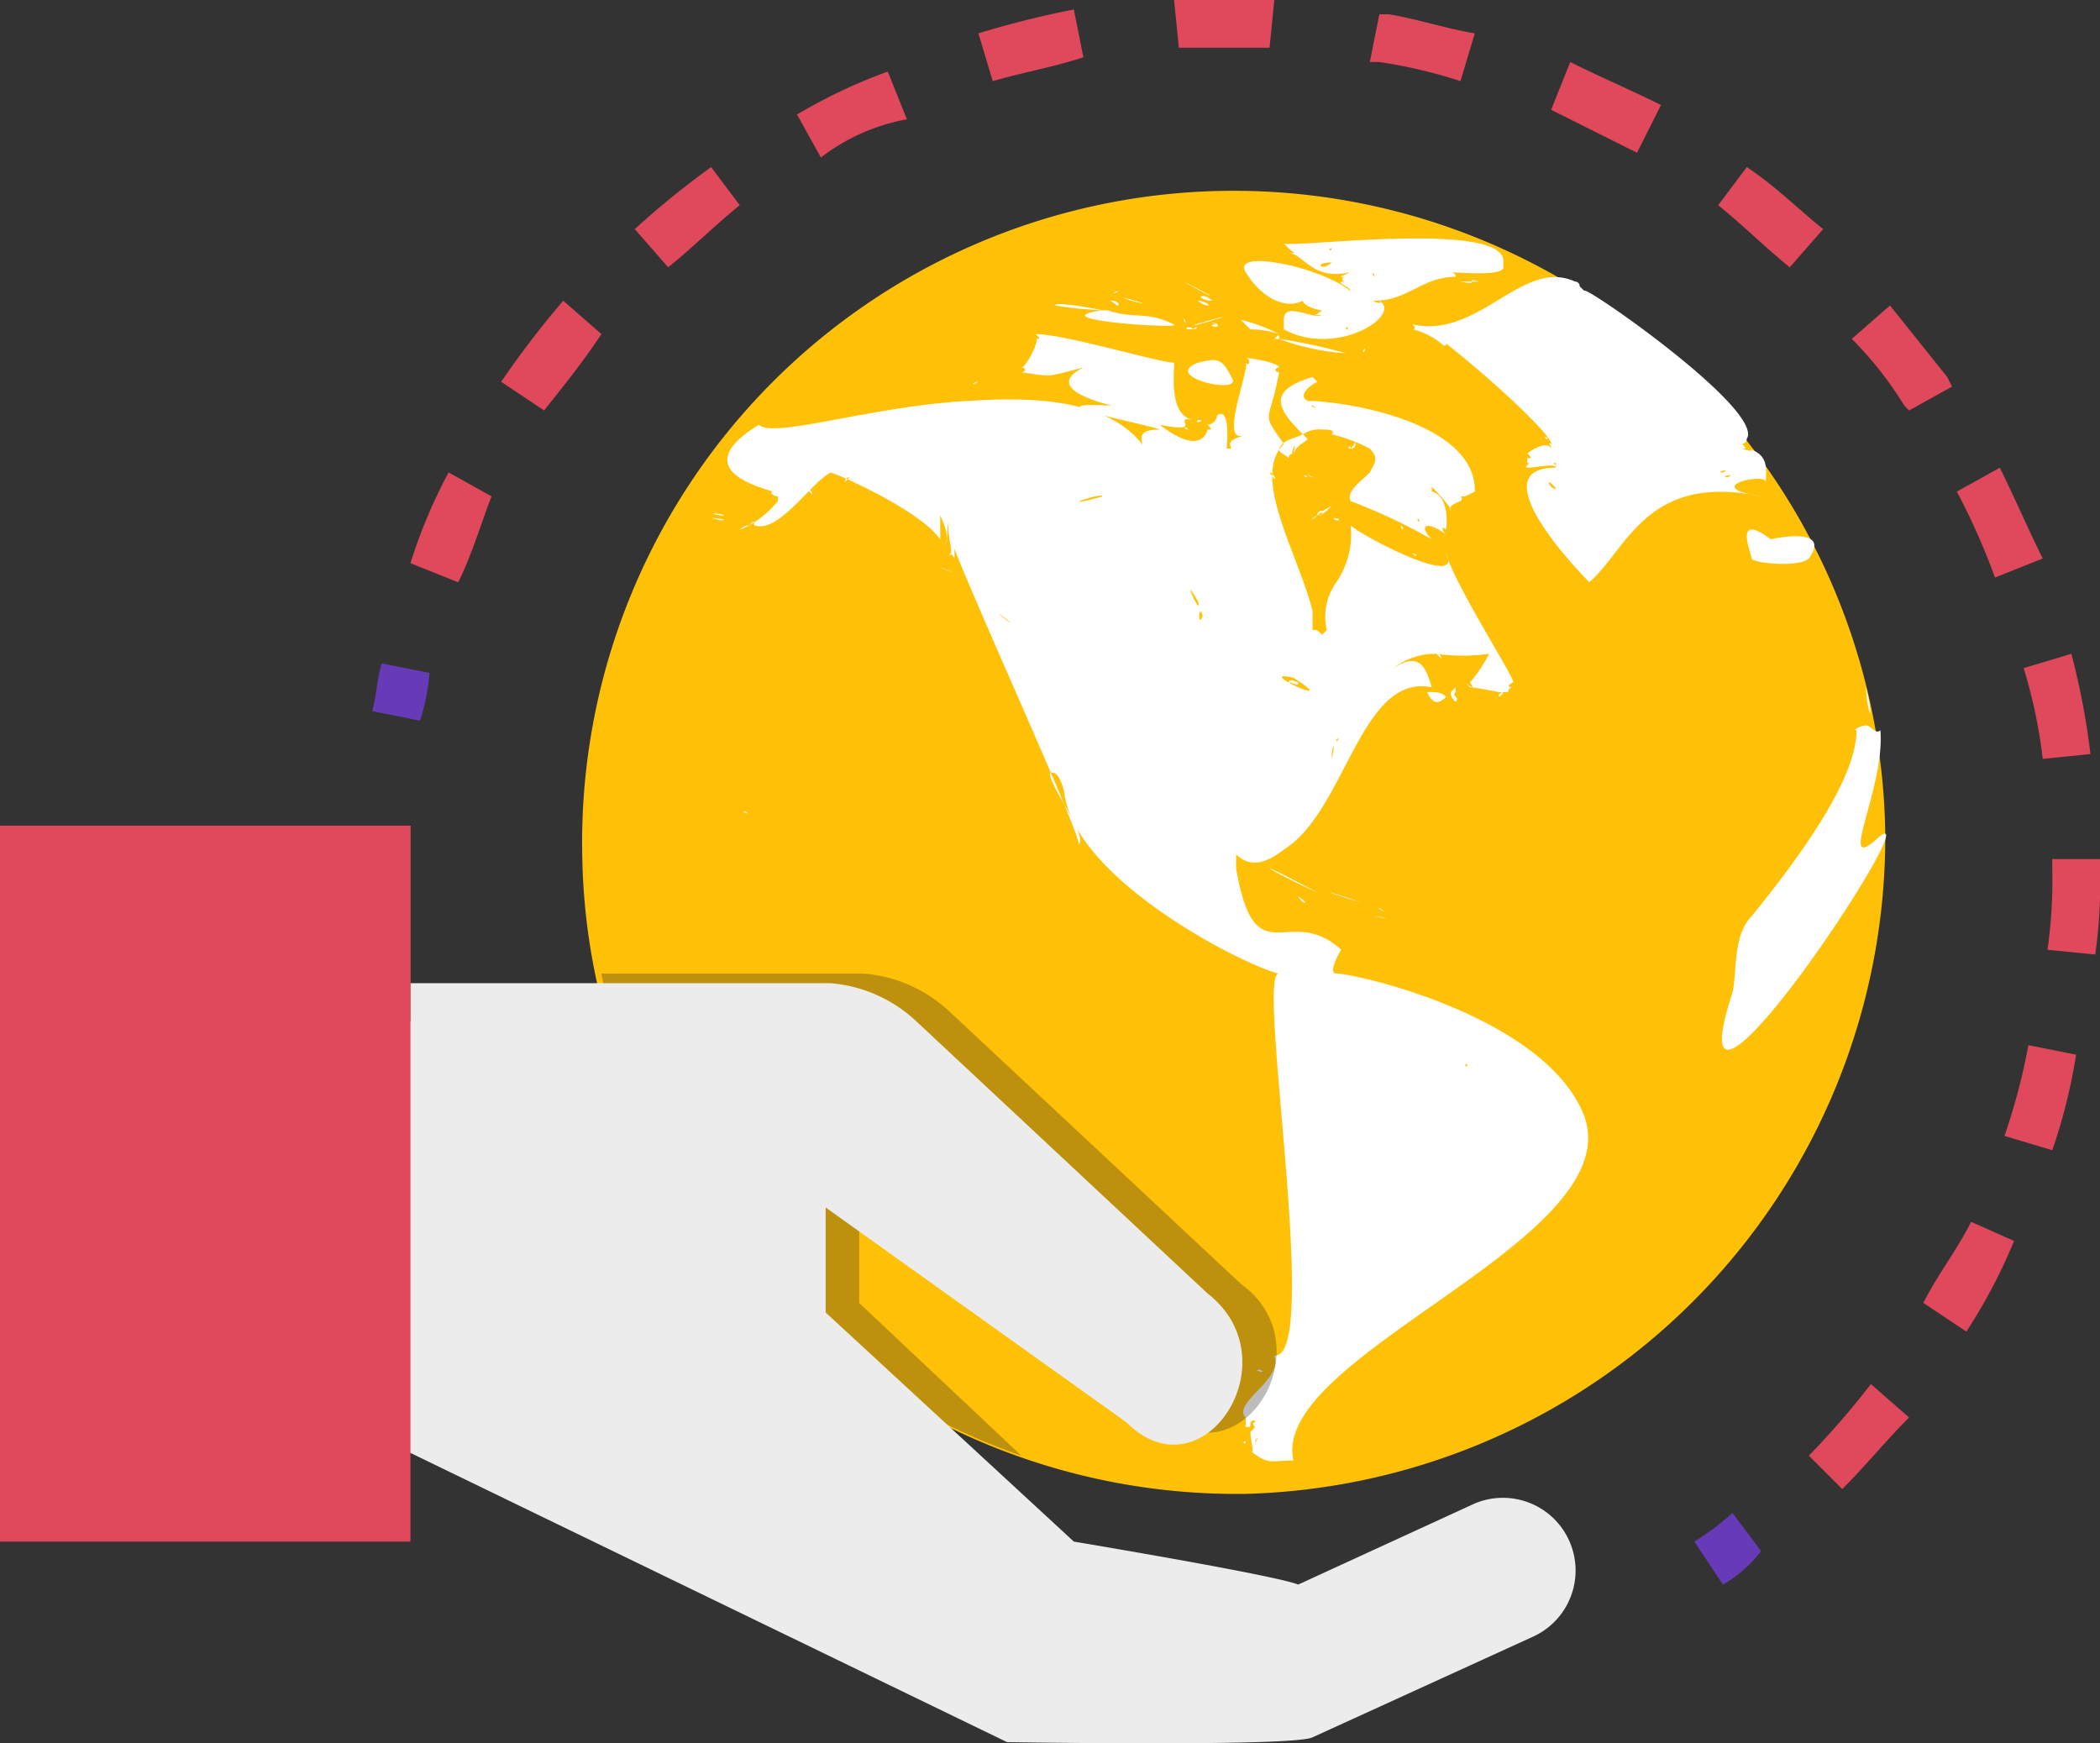 <svg id="XMLID_528_" xmlns="http://www.w3.org/2000/svg" width="108.754" height="90.278" viewBox="0 0 108.754 90.278">
  <rect x="0" y="0" width="108.754" height="90.278" fill="#333333" stroke="none"/>
  <path id="XMLID_850_" d="M47,22.9Z" transform="translate(44.452 -0.408)" fill="#a7a9ac"/>
  <path id="XMLID_849_" d="M46.9,22.8Z" transform="translate(44.305 -0.555)" fill="#a7a9ac"/>
  <path id="XMLID_847_" d="M89.679,50.922A34.028,34.028,0,0,1,56.558,85.279C38.021,85.526,22.449,70.7,22.2,52.158a33.744,33.744,0,1,1,67.477-1.236Z" transform="translate(7.953 -7.915)" fill="#ffc107"/>
  <path id="XMLID_541_" d="M84.515,39.568Zm.247.742ZM70.673,36.6s-5.932-5.932-1.73-5.932v-.247c-.247,0,0,0,0,.247,0-.247-.989,0-1.483,0-.247,0,.247-.247,0-.247v-.247c.247,0,.247,0,0-.247,0,0,.989-.742,1.236-.247,0-.247-.247-.247,0-.247,0-.494-3.213-3.46-5.438-5.191,0,0,0,.247-.247,0a3.822,3.822,0,0,0-1.483-.742c.247,0,0-.247,0-.247,3.46.742,5.685-3.46,8.4-2.225a.242.242,0,0,1,.247.247h0l.247.247c-.247-.494,9.392,6.179,8.4,7.662h0a.242.242,0,0,1-.247.247c.247.247.247.247,0,.247.742.247.494,0,.247,0,1.236.247.989,1.236.989,1.73,0-.494-3.46.247-.247.742C73.639,30.918,72.651,34.872,70.673,36.6ZM68.7,29.187Zm0,.494ZM67.954,32.4Zm.247-.989Zm.494-.247Zm-.247.989Zm.247-.494c.742.494-.494-.741,0,0Zm9.392-2.472Zm-.494,1.73c.494-.247-.494,0,0,0Zm.247.247c.494-.247-.494,0,0,0Zm.247-1.73Zm1.483,2.225Zm-.494-2.225Zm-1.483,1.483Zm1.483-1.73Zm-10.628,0c.247,0-.247-.247,0,0ZM32.115,31.412l.247-.247Zm-6.426,1.977c.741,0-1.236-.247,0,0Zm6.921-2.225Zm17.055-8.157c.247.494,0-.247,0,0Zm.494.494c.247,0,.247-.247,0,0h0c-.247-.247-.494,0-.247,0Zm0,0Zm-.247-1.977Zm0,0Zm.247-.247Zm-.494-.247c1.73.989,1.977.989,0,0Zm0,0ZM61.528,35.119c.247.247.247,0,0,0ZM49.664,22.514Zm1.236-.247c.247,0-.247-.247-.494-.247A.863.863,0,0,0,50.9,22.267Zm.989-1.73Zm7.168,3.955h0C58.809,24.738,59.056,24.738,59.056,24.491ZM55.843,50.938ZM51.394,23.255c.247,0-.742-.247,0,0Zm0,.494Zm-.494-.494Zm-.494,0c-1.236.247,3.46-.989,0,0Zm.989,0h0C50.653,23.255,51.641,23.5,51.394,23.255Zm13.594-2.225H64C65.236,21.278,64,20.784,64.988,21.031Zm-7.662-.989ZM55.1,19.548h0Zm4.2.989Zm.247.247Zm-6.674-.247c-.742-1.236,3.955-.247,5.438.989,0-.247-.989-.494-.247-.494-.247,0-.247-.247,0-.247-.494,0-.247,0,.247-.247-1.977.494-2.472-.989-3.213-.989.494,0,.247,0,0-.247l-.247-.247c.494.247,11.617-1.236,11.37.989v.247c0,.494-2.472.247-2.966.247.247,0,.494,0,.494.247-1.73,0-2.472,1.236-4.2,1.236-.247,0,.494.247.247,0,1.236.742-2.225,2.966-4.943,1.483v-.494c0-.989,1.483,0,1.977-.247h-.247c-.247,0,0,0,.247-.247-.247,0-.989-.247-.989-.494-.989.494-2.224-.247-2.966-1.483ZM60.787,19.3Zm-3.46,0c-.247,0,0,.247,0,0Zm0,.741h0C56.338,20.042,56.832,20.536,57.326,20.042Zm2.719,2.225Zm-.494,0Zm0-1.483h0c0-.247.247-.247,0,0,0-.247-.247-.247,0,0h0a.766.766,0,0,0-.494.247C58.315,21.031,59.056,20.784,59.551,20.784ZM58.068,23.5c.247,0,0-.247,0,0Zm-.989-.247Zm0-.742Zm-.247-.494c-.247,0,.247-.247,0,0Zm2.225-1.236Zm-4.2,2.472Zm-4.449,5.191Zm5.685,2.472a.242.242,0,0,0,.247.247C56.585,31.165,56.09,31.165,56.09,30.918ZM46.2,21.525c.247,0-.494.247,0,0Zm14.83,12.358c0-.247-.247-.247,0,0ZM46.945,22.019c-1.483-.494,1.977.494,0,0Zm2.966,6.674h0C49.664,28.446,49.664,28.693,49.911,28.693ZM61.528,24h0Zm-3.213,5.685a.242.242,0,0,0,.247-.247h0c0-.247,0,0-.247.247h0C58.315,29.435,58.068,29.682,58.315,29.682Zm-.989,22.739ZM85.009,41.793Zm-.494-1.483ZM55.6,41.793s-.494-.247-.494,0C55.349,41.793,55.6,42.04,55.6,41.793Zm-2.719,39.3h0C52.877,81.34,52.63,81.093,52.877,81.093Zm.494-3.46Zm0,4.2-.494-.247ZM59.551,53.9c1.236.247.247,0,0,0Zm0,0Zm-2.966-1.236c-4.2-2.225-2.225-.989,0,0Zm0,0Zm-2.719-1.483Zm28.671-8.651Zm1.73-2.719Zm.742,2.225c0,1.236.494,2.225,0,0ZM79.324,29.187ZM85.5,49.949c-1.977,1.73.494-2.719.247-5.685-.247.247-.494-.247-.742-.247s-.742.247-.494.247c0,2.225-2.225,5.685-5.438,9.64-.989.989-.742,2.966-.989,3.955C74.628,68.487,88.964,46.736,85.5,49.949ZM32.115,31.412l.247-.247A.242.242,0,0,0,32.115,31.412ZM26.925,48.466h0C27.419,48.714,26.677,48.466,26.925,48.466Zm3.46-16.56c.247.494-.494-.494,0,0Zm-4.7,1.236c.741,0-1.236-.247,0,0Zm-.989.494Zm0,0Zm13.1,2.472Zm0,0c-1.236-.494-.742-.247,0,0ZM49.911,23.75ZM61.775,34.872Zm-11.123-13.1c-.247,0,0,.247.494.247A.863.863,0,0,0,50.653,21.772ZM63.011,34.625ZM59.056,24.491Zm-6.674-2.966ZM54.855,23.5Zm-4.449,4.7c.494,0-.247.247,0,0Zm2.719-4.449Zm-2.719,1.483c-1.977.742,2.472,1.73,1.73.742C51.641,24.985,51.394,24.985,50.405,25.233Zm7.168,8.157h0C57.079,33.142,58.068,33.389,57.573,33.389Zm-3.955-9.145Zm2.472,6.921h0C55.843,30.918,55.843,31.165,56.09,31.165Zm.742,1.73c0,.247,0,.247-.247.247-.247.247-.494.247,0,0h0c.247,0,.494-.247.741-.494a3.555,3.555,0,0,0-.741.494A.242.242,0,0,1,56.832,32.895ZM54.607,24a12.236,12.236,0,0,0,3.46.742A26.267,26.267,0,0,0,54.607,24H54.36c.247-.247.247-.247.247,0Zm4.2.742Zm-6.179-1.73a8.368,8.368,0,0,1,1.977.742,4.349,4.349,0,0,0-1.483-.247l-.494-.494Zm.989.494Zm4.449,1.236h0ZM45.709,22.514Zm3.46.742c-1.483-.742-1.977-.247-3.46-.742h-.247s-2.472-.494-2.472-.247a20.152,20.152,0,0,0,2.472.247C42,23.008,49.664,23.5,49.17,23.255Zm9.145,9.64ZM45.956,22.019c-.247,0,0,0,.247.247C46.451,22.267,46.2,22.019,45.956,22.019Zm16.066,1.73h0Zm-3.708,5.685Zm-.742,22.739Zm8.9-10.134Zm0,0Zm12.606-6.674c0,.247,2.472.494,2.966,0,1.236-1.73-1.977-.989-1.977-.989C78.088,32.895,79.077,35.119,79.077,35.367Zm5.932,6.179Zm-.247-1.73Zm-.247.247Zm-30.9,37.322c-.494,0,.494.247,0,0ZM26.677,32.895Zm35.839,9.392ZM39.283,26.468ZM63.258,42.534c-.247-.247-.494-.247-.989-.247C62.517,42.782,62.764,43.029,63.258,42.534ZM57.821,28.94ZM70.426,64.285c2.225,6.426-16.313,12.358-15.077,17.8-1.236,0-1.236.247-2.225-.494.247.247,0-.494,0-.989h0l.247-.247s-.247-.247,0-.247c0-.247-.247,0-.247,0h0c0,.247,0,.247-.247.247h0v-.494h0c-.742-.742,1.977-1.977,1.483-3.213,2.472.247-.989-20.021.247-19.773-1.977-.494-10.628-4.943-11.123-9.392,0,0-.247-1.236-.742-.989,0,.742,1.977,3.213,1.483,3.708.247-.247-5.191-12.111-6.426-15.324v.494s-.247-.494-.247,0v-.247c.247,0-.247-1.236,0-1.73-.247.494,0,.742-.247,1.236.247-.247,0-.989-.247-1.483h0v.247h0v.989c-.989-1.483-5.438-3.46-5.685-3.46-.989.494-2.719,3.213-3.955,2.719,0-.247,0-.247-.247,0h0a.766.766,0,0,0-.494.247A5.183,5.183,0,0,0,28.655,32.4v-.247c-.247,0-.494-.247-.247-.247-1.73-.494-3.955-1.483-.742-3.46.742.742,5.932-.989,10.875-1.236h0c3.708-.247,7.415,0,9.145,2.472v.247h0c-.247-.742-.494-1.236.742-1.236-.494-.247-7.168-1.483-2.472-1.236-.989-.247-3.46-.989-1.483-1.977-1.977.494-1.483.494-3.213.247.247,0,.247-.247,0-.247.247,0,.989-1.483.742-1.483.247,0,.247,0,0-.247,1.483,0,6.426,1.483,7.168,1.483,0,.741-.247,2.719.989,2.966-1.236-.247.742.742-1.73.247,2.225,1.73,2.472.247,2.472.247.247,0,.247,0,0-.247a.532.532,0,0,0,.494-.494c.741-.494.494,1.73.494,1.73h.247c-.247-.494.247-.494.742-.742-1.483.742.247-3.46,0-3.708.247.247.247-.247,0-.247.247,0,1.73.247,1.73.494-.247,0-.247.247,0,.247-.494,2.719-.989,1.977.247,3.708-1.73,1.73.742,5.685,1.483,8.651h0v.494h0v.494c.247,0,.247,0,.494.247l.247-.247a3.044,3.044,0,0,1,.494-2.472h0a4.458,4.458,0,0,0,.742-2.966c0,.247,5.932,3.46,4.943,1.483.494,1.73,3.708,6.674,3.46,6.674-.494.247,0,.247,0,.247h0a.242.242,0,0,0-.247.247c-.247,0-.494,0-.494.247,0,0,.494-.247,0-.247,0,0-1.236-.247-1.483-.247-.742-.742.494.494,0-.247a7.692,7.692,0,0,0,.989-1.483,9.969,9.969,0,0,1-2.719,0,.242.242,0,0,1,.247.247l-.247-.247a3.45,3.45,0,0,0-2.225.742c1.483-.989,1.73.247,1.977.989h0c-3.708-.742-4.449,6.426-7.662,8.4-1.236.989-1.977.742-2.472.247v.742c.989,5.685,2.719,1.73,5.438,4.2,0,0-.742,1.236-.247,1.236.989,0,10.875,2.224,12.853,7.415ZM60.292,41.3Zm-6.426,1.483Zm1.73.494c-1.73.494,1.73-.742,0,0Zm1.236,3.213Zm.247-.247Zm.494-1.483c0,.247.247-.247,0,0Zm-.247.989c.247-.989,0-.742,0,0Zm-.742-2.719Zm-1.236-1.483c-2.225-.494,2.719,1.73,0,0Zm-2.472-9.64Zm-16.56.989Zm.989.989Zm0,0ZM39.777,37.1Zm.742,1.483c.742.494-1.236-.989,0,0Zm4.943-6.426c0-.247-2.719.742,0,0Zm1.977-3.213Zm.247-.494Zm2.719,9.145h0C49.417,35.861,50.653,38.58,50.405,37.591Zm.247.742c-.247-.742-.247.742,0,0Zm3.955,18.043ZM53.124,78.868Zm0,1.483Zm.247.742c0,.247.247-.494,0,0Zm.742.494ZM64.247,61.566c0,.247.247,0,0,0Zm.247-.247ZM52.877,80.1ZM49.17,24.738ZM38.541,26.716Zm.494-.494c-.247,0-.494.247,0,0Zm25.705,5.438Zm-6.426-4.943Zm-1.483,1.977a1.486,1.486,0,0,0-.989.247c-1.236-1.236-1.977-2.225.494-2.966l.247.247c-.494.247-.989.742-.494.989,1.73,0,8.4.989,8.651,4.449v.247l-.494.247c-.494,0,0,0-.247.247,0,0-.741.247-.494.494,0-.247-.989-1.236-.989-1.236v.247c.989.247.742,1.977.742,1.977-.247-.247-.247,0,0,.247-.989-.742-1.483-.494-.742.247a30.06,30.06,0,0,0-4.2-1.977c-.247-.494.494-.989.989-1.483h0c.247-.494.494-.742,0-1.236h0a8.368,8.368,0,0,0-1.977-.741C57.573,28.693,57.079,28.693,56.832,28.693Zm4.449.247Zm.494,4.449c.247.247,0-.247,0,0Zm-.494-4.7Zm-.247-.247Zm-4.943,0Zm.247-.989c-.247,0,.494.247,0,0Zm7.415,15.324c.247-.247-.247,0,0,0,.247-.247-.247-.247,0-.494V42.04l-.247.247c0,.247,0,.247.247.494ZM56.338,25.974Zm-.989,3.955c-.247.247.247-.989,0,0,.247-.494.494-.494.741-.742l-.247-.247c-.494.247-.989.247-1.236.741,0,.247.247.247.494.494A.242.242,0,0,1,55.349,29.929Zm2.966-3.213ZM62.27,42.534ZM59.8,27.7ZM55.349,41.546ZM54.113,30.918c.494.741.247,0,0,0Zm6.921-2.472ZM50.405,37.591Zm9.64,16.066Zm0,0c-.247-.247-.494-.247,0,0Zm-1.236-.494Zm0,0c-.989-.247-2.966-.989,0,0Zm-2.966,0c.494.247-.742-.742,0,0ZM67.954,29.187ZM62.022,23.75h0ZM84.515,39.568Z" transform="translate(11.634 -6.448)" fill="#fff"/>
  <path id="XMLID_473_" d="M44.351,59.164l-8.4-7.909V45.817L51.519,56.939c4.2,3.708,8.651-3.46,4.2-6.674L40.643,36.177A7.362,7.362,0,0,0,36.194,34.2H22.6A33.323,33.323,0,0,0,44.351,59.164Z" transform="translate(8.543 16.222)" fill="#231f20" opacity="0.3"/>
  <path id="XMLID_540_" d="M45.536,36.377,60.613,50.466c4.449,3.46-.247,10.628-4.2,6.674L40.839,46.017v5.438L53.692,63.319s10.381,1.73,11.617,2.225l9.145-4.2a3.765,3.765,0,0,1,2.966,6.921l-11.37,5.191c-.989.494-15.819.247-15.819.247L18.1,58.128V34.4H41.087A7.362,7.362,0,0,1,45.536,36.377Z" transform="translate(1.921 16.517)" fill="#ececec"/>
  <rect id="XMLID_538_" width="21.256" height="37.075" transform="translate(0 42.76)" fill="#df495b"/>
  <path id="XMLID_537_" d="M0,0H21.256V10.134H0Z" transform="translate(0 42.76)" fill="#df495b"/>
  <g id="XMLID_529_" transform="translate(19.279 0)">
    <g id="XMLID_471_" transform="translate(0 34.356)">
      <path id="XMLID_472_" d="M20.272,30.666,17.8,30.172c.247-.989.247-1.73.494-2.472l2.472.494A10.878,10.878,0,0,1,20.272,30.666Z" transform="translate(-17.8 -27.7)" fill="#673ab7"/>
    </g>
    <g id="XMLID_444_" transform="translate(1.977)">
      <path id="XMLID_445_" d="M92.75,90.916l-1.73-1.73a42.964,42.964,0,0,0,3.213-3.708l1.977,1.73C94.975,88.445,93.986,89.681,92.75,90.916Zm6.426-8.157-2.225-1.483c.742-1.483,1.73-2.719,2.472-4.2l2.225.989A28.178,28.178,0,0,1,99.177,82.76Zm4.449-9.392-2.472-.741a32.927,32.927,0,0,0,1.236-4.7l2.472.494A28.91,28.91,0,0,1,103.626,73.368Zm2.225-10.134-2.472-.247a25.42,25.42,0,0,0,.247-4.2V58.29H106.1v.742A25.418,25.418,0,0,1,105.85,63.234ZM103.132,53.1a26.253,26.253,0,0,0-.989-4.7l2.472-.742a38.372,38.372,0,0,1,.989,5.191Zm-82.06-9.145L18.6,42.966a26.786,26.786,0,0,1,1.977-4.7L22.8,39.506C22.308,40.741,21.813,42.472,21.072,43.955Zm79.588-.247a35.016,35.016,0,0,0-1.977-4.449l2.225-1.236c.742,1.483,1.483,3.213,2.225,4.7ZM25.521,35.056,23.3,33.573a47.52,47.52,0,0,1,3.213-4.2l1.977,1.73C27.5,32.585,26.509,33.821,25.521,35.056Zm70.69,0-.247-.247a18.665,18.665,0,0,0-2.719-3.46l1.977-1.73,2.966,3.708.247.494ZM31.947,27.641l-1.73-1.977a45.127,45.127,0,0,1,3.955-3.213l1.483,1.977C34.419,25.417,33.183,26.653,31.947,27.641Zm58.085,0c-1.236-.989-2.472-2.225-3.708-3.213l1.483-1.977c1.483.989,2.719,2.225,3.955,3.213ZM39.856,21.957l-1.236-2.225a27.4,27.4,0,0,1,4.7-2.225l.989,2.472A10.3,10.3,0,0,0,39.856,21.957Zm42.266-.247-4.449-2.225.989-2.472c1.483.742,3.213,1.483,4.7,2.225ZM48.755,18l-.742-2.472a48.065,48.065,0,0,1,4.943-1.236l.494,2.472C51.968,17.26,50.485,17.508,48.755,18Zm24.222,0a25.857,25.857,0,0,0-4.2-.989h-.494l.494-2.472h.494c1.483.247,2.966.742,4.449.989Zm-14.583-1.73L58.147,13.8h5.191l-.247,2.472Z" transform="translate(-18.6 -13.8)" fill="#df495b"/>
    </g>
    <g id="XMLID_442_" transform="translate(68.466 78.352)">
      <path id="XMLID_443_" d="M46.983,49.208,45.5,46.983A13.711,13.711,0,0,0,47.477,45.5l1.483,1.977A6.663,6.663,0,0,1,46.983,49.208Z" transform="translate(-45.5 -45.5)" fill="#673ab7"/>
    </g>
  </g>
</svg>
